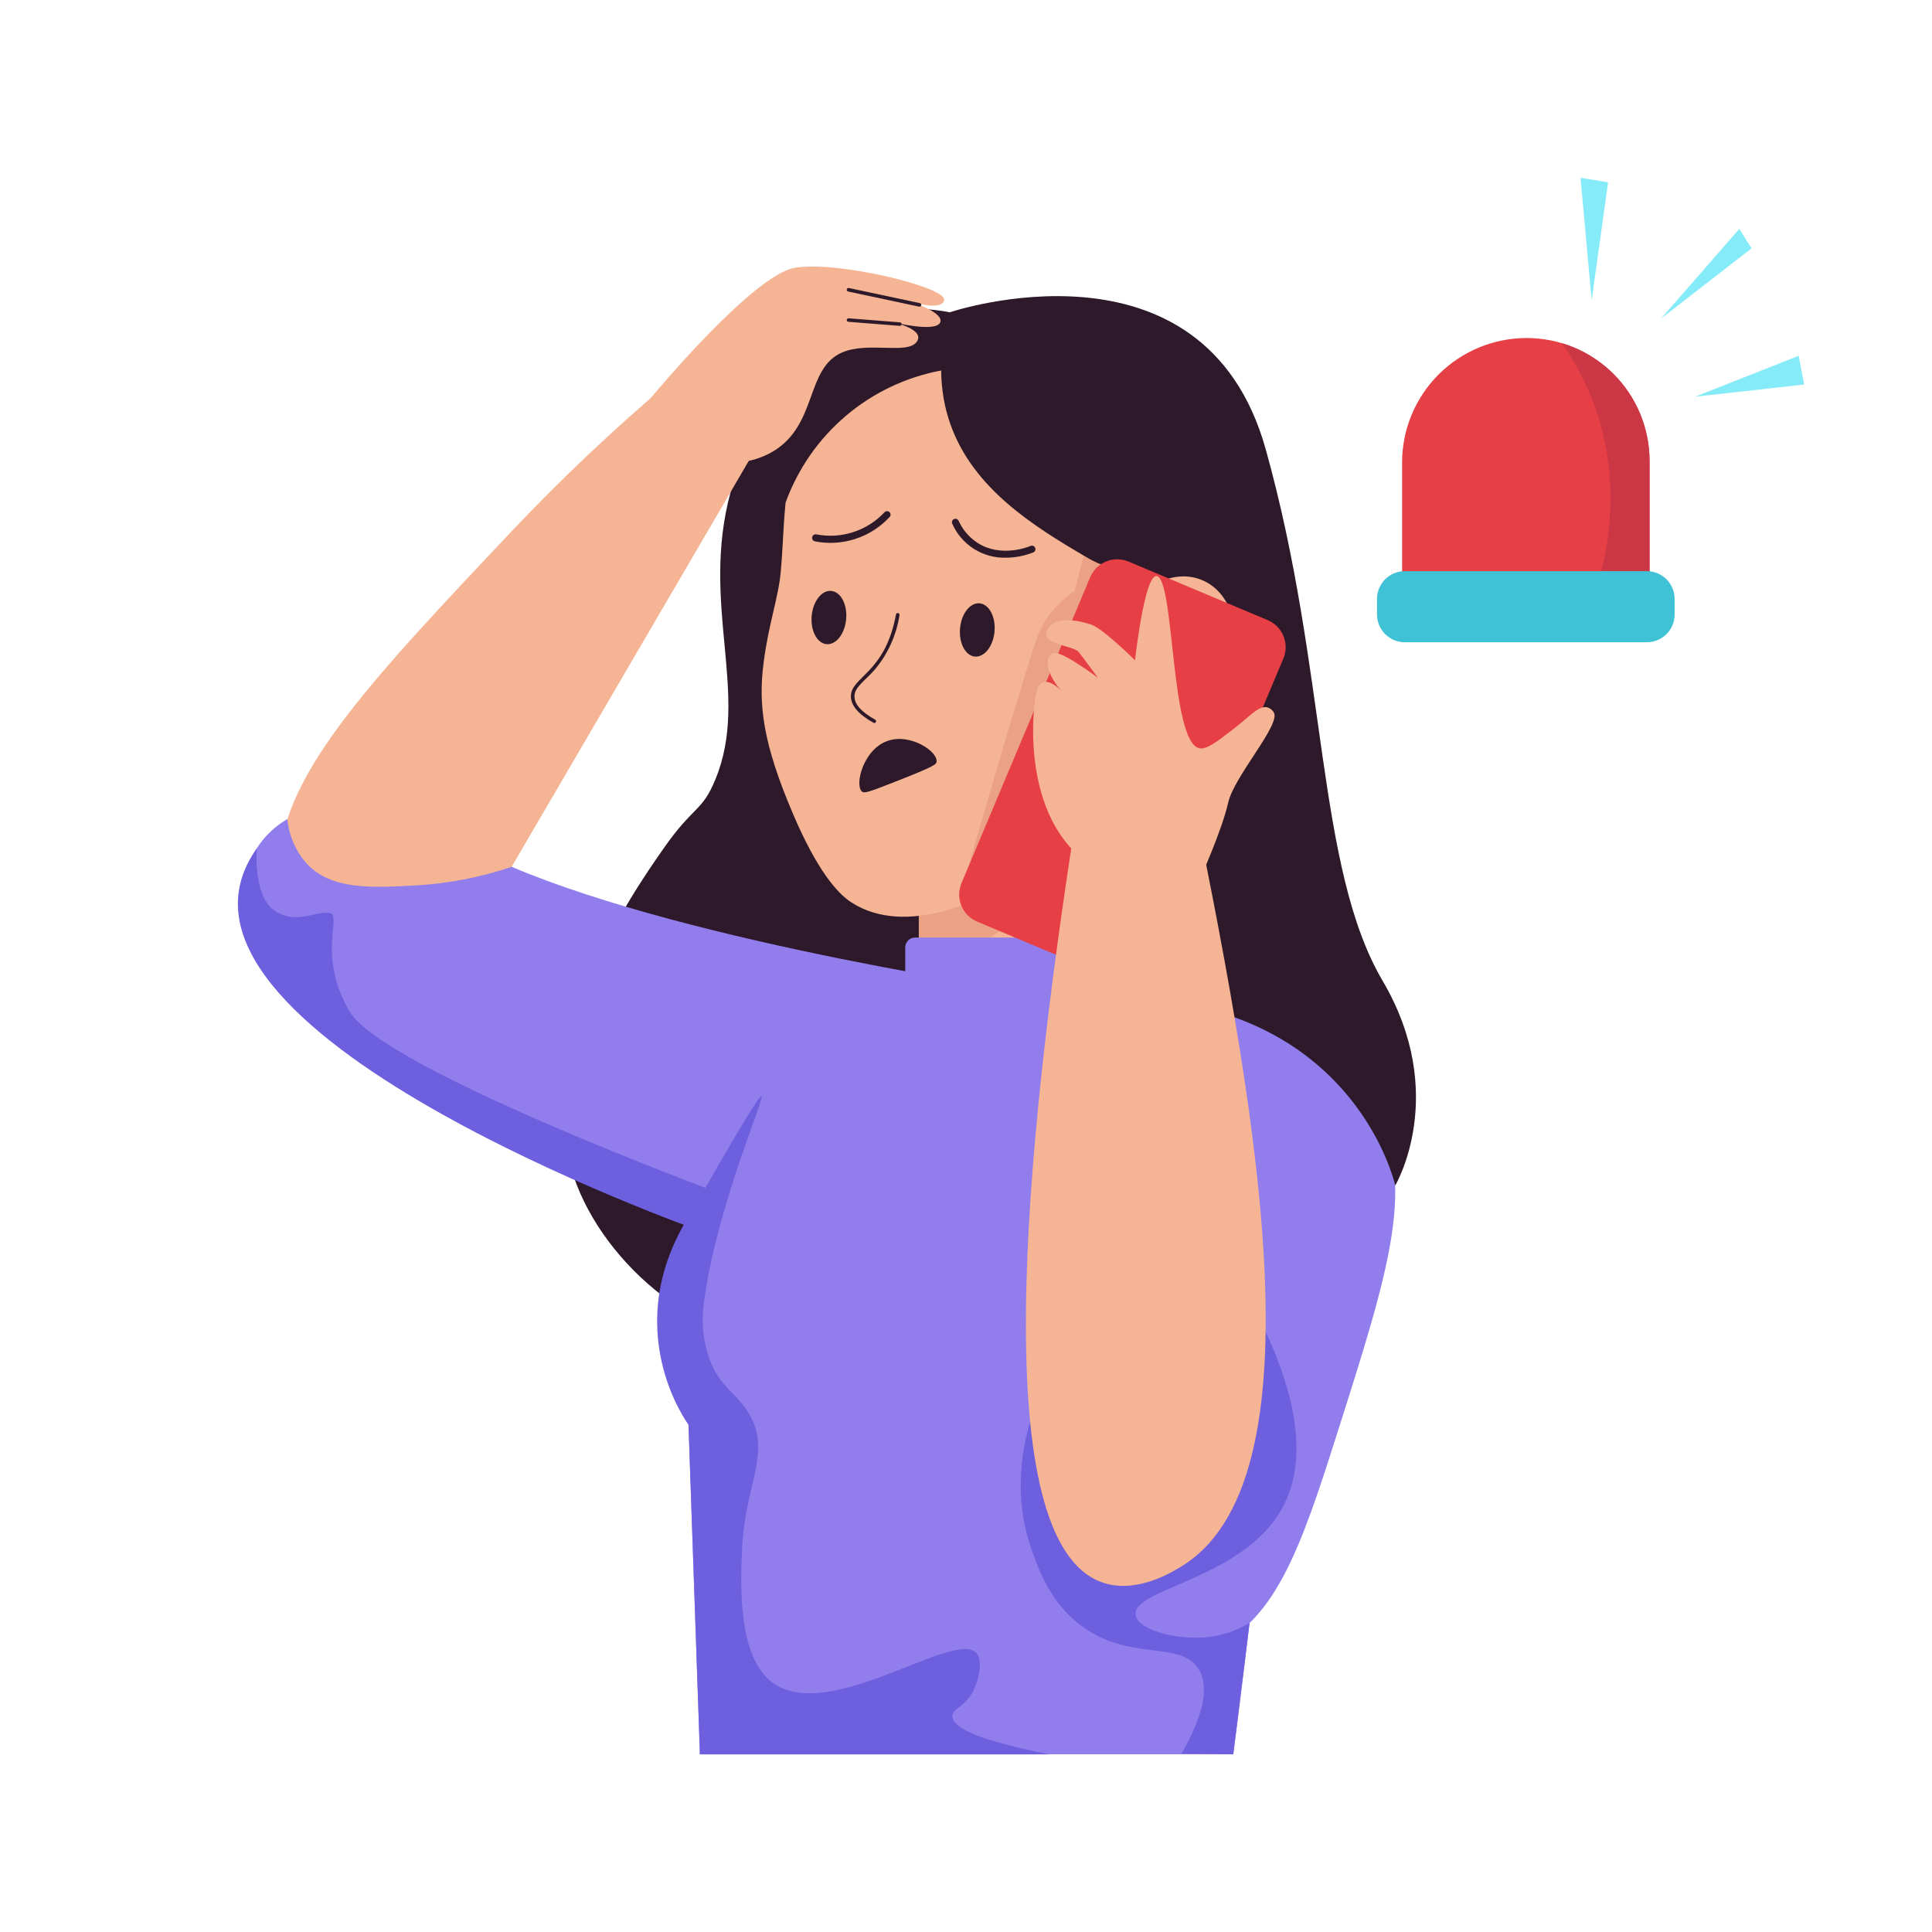<svg xmlns="http://www.w3.org/2000/svg" xmlns:xlink="http://www.w3.org/1999/xlink" width="500" zoomAndPan="magnify" viewBox="0 0 375 375" height="500" preserveAspectRatio="xMidYMid meet" version="1.2"><defs><clipPath id="4be13aad01"><path d="M 178.344 146.023 L 211.805 146.023 L 211.805 207.23 L 178.344 207.23 Z M 178.344 146.023 "/></clipPath><clipPath id="e5913f6dc7"><path d="M 178.344 158 L 210 158 L 210 189 L 178.344 189 Z M 178.344 158 "/></clipPath><clipPath id="cb5bb3f72a"><path d="M 306 34.512 L 313 34.512 L 313 59 L 306 59 Z M 306 34.512 "/></clipPath><clipPath id="c1f8e9a8be"><path d="M 329 69 L 350.246 69 L 350.246 77 L 329 77 Z M 329 69 "/></clipPath><clipPath id="daf7e1182b"><path d="M 135 192 L 251 192 L 251 340.512 L 135 340.512 Z M 135 192 "/></clipPath><clipPath id="39c281bd2c"><path d="M 128 225 L 176 225 L 176 340.512 L 128 340.512 Z M 128 225 "/></clipPath><clipPath id="7c60fd3c95"><path d="M 127 212 L 204 212 L 204 340.512 L 127 340.512 Z M 127 212 "/></clipPath><clipPath id="451f6ea1f7"><path d="M 198 254 L 252 254 L 252 340.512 L 198 340.512 Z M 198 254 "/></clipPath><clipPath id="b9edf19ed9"><path d="M 272 65.113 L 320.562 65.113 L 320.562 119.512 L 272 119.512 Z M 272 65.113 "/></clipPath><clipPath id="4cc349722f"><path d="M 320.176 119.137 L 272.145 119.137 L 272.145 89.789 C 272.145 88.199 272.297 86.629 272.609 85.07 C 272.918 83.516 273.375 82.004 273.984 80.535 C 274.59 79.066 275.336 77.676 276.219 76.355 C 277.102 75.035 278.102 73.812 279.227 72.691 C 280.348 71.566 281.57 70.566 282.891 69.684 C 284.207 68.801 285.602 68.055 287.07 67.449 C 288.535 66.84 290.047 66.383 291.605 66.074 C 293.16 65.762 294.734 65.609 296.32 65.609 C 297.887 65.609 299.438 65.762 300.977 66.066 C 302.512 66.371 304.004 66.824 305.449 67.422 C 306.898 68.023 308.27 68.758 309.574 69.629 C 310.875 70.5 312.082 71.488 313.188 72.594 C 314.297 73.703 315.285 74.906 316.156 76.211 C 317.023 77.512 317.758 78.887 318.359 80.332 C 318.957 81.781 319.41 83.273 319.715 84.809 C 320.023 86.344 320.176 87.895 320.176 89.461 Z M 320.176 119.137 "/></clipPath><clipPath id="cb8de84de3"><path d="M 298 65.113 L 320.562 65.113 L 320.562 119.512 L 298 119.512 Z M 298 65.113 "/></clipPath><clipPath id="973a64b547"><path d="M 320.176 119.137 L 272.145 119.137 L 272.145 89.789 C 272.145 88.199 272.297 86.629 272.609 85.07 C 272.918 83.516 273.375 82.004 273.984 80.535 C 274.59 79.066 275.336 77.676 276.219 76.355 C 277.102 75.035 278.102 73.812 279.227 72.691 C 280.348 71.566 281.57 70.566 282.891 69.684 C 284.207 68.801 285.602 68.055 287.07 67.449 C 288.535 66.84 290.047 66.383 291.605 66.074 C 293.16 65.762 294.734 65.609 296.32 65.609 C 297.887 65.609 299.438 65.762 300.977 66.066 C 302.512 66.371 304.004 66.824 305.449 67.422 C 306.898 68.023 308.27 68.758 309.574 69.629 C 310.875 70.5 312.082 71.488 313.188 72.594 C 314.297 73.703 315.285 74.906 316.156 76.211 C 317.023 77.512 317.758 78.887 318.359 80.332 C 318.957 81.781 319.41 83.273 319.715 84.809 C 320.023 86.344 320.176 87.895 320.176 89.461 Z M 320.176 119.137 "/></clipPath></defs><g id="3ba35abd36"><path style=" stroke:none;fill-rule:nonzero;fill:#2d1929;fill-opacity:1;" d="M 193.066 159.008 L 165.242 61.766 C 165.242 61.766 149.48 67.465 141.832 95.418 C 135.832 117.336 145.672 134.824 138.867 151.246 C 136.297 157.59 134.574 156.387 128.816 164.664 C 122.566 173.598 101.617 203.551 111.961 230.023 C 118.625 247.102 138.574 263.461 159.121 260.586 C 181.777 257.41 192.281 232.664 195.656 224.707 C 208.371 194.664 196.133 165.793 193.066 159.008 Z M 193.066 159.008 "/><g clip-rule="nonzero" clip-path="url(#4be13aad01)"><path style=" stroke:none;fill-rule:nonzero;fill:#f5b493;fill-opacity:1;" d="M 178.344 146.023 L 211.805 146.023 L 211.805 207.23 L 178.344 207.23 Z M 178.344 146.023 "/></g><g clip-rule="nonzero" clip-path="url(#e5913f6dc7)"><path style=" stroke:none;fill-rule:nonzero;fill:#eba284;fill-opacity:1;" d="M 209.355 158.469 C 204.414 176.066 189.211 187.602 171.75 188.668 L 171.75 167.043 Z M 209.355 158.469 "/></g><path style=" stroke:none;fill-rule:nonzero;fill:#f5b493;fill-opacity:1;" d="M 195.07 193.047 C 186.719 193.133 178.398 192.672 170.109 191.656 C 161.82 190.645 153.633 189.094 145.547 187 C 137.465 184.906 129.551 182.289 121.812 179.148 C 114.074 176.012 106.574 172.375 99.312 168.246 L 147.816 85.207 L 129.203 74.781 C 118.715 83.688 108.742 93.141 99.285 103.145 C 71.125 132.977 54.023 151.078 54.145 168.906 C 54.336 195.848 93.867 223.164 148.469 236.668 C 152.32 237.105 156.16 237.004 159.988 236.359 C 163.812 235.719 167.477 234.559 170.973 232.883 C 192.93 222.047 194.984 194.609 195.07 193.047 Z M 195.07 193.047 "/><g clip-rule="nonzero" clip-path="url(#cb5bb3f72a)"><path style=" stroke:none;fill-rule:nonzero;fill:#86ebf9;fill-opacity:1;" d="M 306.781 34.512 L 308.941 58.27 L 312.129 35.383 Z M 306.781 34.512 "/></g><path style=" stroke:none;fill-rule:nonzero;fill:#86ebf9;fill-opacity:1;" d="M 337.59 44.426 L 322.391 61.855 L 339.98 48.199 Z M 337.59 44.426 "/><g clip-rule="nonzero" clip-path="url(#c1f8e9a8be)"><path style=" stroke:none;fill-rule:nonzero;fill:#86ebf9;fill-opacity:1;" d="M 349.121 69.055 L 329.016 76.996 L 350.18 74.633 Z M 349.121 69.055 "/></g><path style=" stroke:none;fill-rule:nonzero;fill:#f5b493;fill-opacity:1;" d="M 219.395 72.789 C 204.738 61.801 183.051 62.059 169.98 71.625 C 166.371 73.945 163.168 76.73 160.375 79.984 C 151.297 88.641 152.691 98.344 151.535 111.059 C 151.059 116.199 149.176 120.98 148.188 128.84 C 147.203 136.703 148.004 144.148 153.941 158.02 C 158.523 168.75 162.418 173.328 165.25 175.156 C 176.129 182.141 191.148 174.148 196.766 171.172 C 201.824 168.414 206.43 165.043 210.586 161.051 C 218.242 154.824 235.785 137.879 236.023 112.629 C 236.066 107.223 236.25 85.445 219.395 72.789 Z M 219.395 72.789 "/><path style=" stroke:none;fill-rule:nonzero;fill:#2d1929;fill-opacity:1;" d="M 169.531 140.285 C 166.664 138.68 165.195 136.98 165.16 135.227 C 165.078 131.344 171.789 130.812 173.91 119.273 C 173.93 119.18 173.977 119.105 174.055 119.051 C 174.133 118.996 174.219 118.977 174.312 118.996 C 174.406 119.012 174.48 119.059 174.535 119.137 C 174.59 119.215 174.609 119.301 174.59 119.395 C 174.285 121.367 173.719 123.258 172.891 125.07 C 172.059 126.887 171 128.551 169.707 130.07 C 167.797 132.219 165.812 133.41 165.855 135.211 C 165.855 136.707 167.215 138.211 169.879 139.688 C 169.961 139.734 170.016 139.805 170.039 139.898 C 170.062 139.988 170.051 140.078 170.004 140.16 C 169.957 140.242 169.887 140.297 169.793 140.32 C 169.703 140.344 169.613 140.332 169.531 140.285 Z M 169.531 140.285 "/><path style=" stroke:none;fill-rule:nonzero;fill:#2d1929;fill-opacity:1;" d="M 161.324 114.695 C 159.477 114.539 157.781 116.738 157.543 119.594 C 157.305 122.449 158.613 124.898 160.461 125.031 C 162.312 125.168 164.004 122.992 164.242 120.137 C 164.48 117.281 163.176 114.852 161.324 114.695 Z M 161.324 114.695 "/><path style=" stroke:none;fill-rule:nonzero;fill:#2d1929;fill-opacity:1;" d="M 190.121 117.105 C 188.27 116.953 186.578 119.145 186.34 122 C 186.102 124.855 187.406 127.305 189.258 127.441 C 191.105 127.578 192.801 125.398 193.039 122.543 C 193.277 119.688 191.969 117.262 190.121 117.105 Z M 190.121 117.105 "/><path style=" stroke:none;fill-rule:nonzero;fill:#2d1929;fill-opacity:1;" d="M 158.191 105.082 C 158.004 105.047 157.855 104.949 157.746 104.793 C 157.637 104.633 157.602 104.461 157.637 104.273 C 157.676 104.086 157.77 103.938 157.93 103.828 C 158.086 103.723 158.262 103.688 158.449 103.723 C 159.641 103.953 160.84 104.031 162.051 103.961 C 163.262 103.887 164.445 103.664 165.602 103.289 C 166.754 102.918 167.844 102.406 168.871 101.758 C 169.895 101.109 170.824 100.344 171.652 99.457 C 171.781 99.305 171.941 99.227 172.141 99.215 C 172.336 99.203 172.508 99.27 172.648 99.406 C 172.793 99.543 172.859 99.711 172.855 99.91 C 172.852 100.109 172.773 100.273 172.625 100.402 C 171.719 101.371 170.707 102.211 169.586 102.926 C 168.465 103.637 167.273 104.195 166.012 104.605 C 164.75 105.016 163.457 105.258 162.133 105.34 C 160.809 105.422 159.492 105.336 158.191 105.082 Z M 158.191 105.082 "/><path style=" stroke:none;fill-rule:nonzero;fill:#2d1929;fill-opacity:1;" d="M 195.172 108.25 C 194.082 108.273 193.012 108.133 191.961 107.84 C 190.91 107.543 189.926 107.102 189.004 106.516 C 188.086 105.93 187.27 105.223 186.559 104.395 C 185.848 103.566 185.273 102.652 184.832 101.656 C 184.754 101.484 184.746 101.312 184.809 101.141 C 184.875 100.965 184.988 100.836 185.156 100.758 C 185.328 100.676 185.5 100.668 185.676 100.734 C 185.855 100.797 185.98 100.914 186.062 101.082 C 186.871 102.848 188.078 104.266 189.691 105.34 C 194.188 108.27 199.449 106.211 200.035 105.965 C 200.207 105.895 200.383 105.895 200.555 105.965 C 200.727 106.039 200.852 106.16 200.922 106.332 C 200.996 106.508 200.996 106.68 200.926 106.855 C 200.852 107.027 200.73 107.152 200.559 107.223 C 198.828 107.902 197.031 108.246 195.172 108.25 Z M 195.172 108.25 "/><g clip-rule="nonzero" clip-path="url(#daf7e1182b)"><path style=" stroke:none;fill-rule:nonzero;fill:#917eec;fill-opacity:1;" d="M 202.461 192.719 C 202.461 192.719 244.32 190.75 249.125 210.719 C 253.934 230.691 239.375 340.512 239.375 340.512 L 135.848 340.512 C 135.848 340.512 137.25 228.609 148.223 210.719 C 159.195 192.828 202.461 192.719 202.461 192.719 Z M 202.461 192.719 "/></g><path style=" stroke:none;fill-rule:nonzero;fill:#917eec;fill-opacity:1;" d="M 220.418 190.387 C 226.246 190.883 254.66 193.871 266.566 214.699 C 275.031 229.508 269.887 245.707 259.578 278.109 C 252.52 300.305 247.34 315.914 233.938 320.27 C 224.539 323.348 213.703 320.035 207.766 315.508 C 177.773 292.551 217.93 196.223 220.418 190.387 Z M 220.418 190.387 "/><path style=" stroke:none;fill-rule:nonzero;fill:#917eec;fill-opacity:1;" d="M 200.504 192.664 C 200.504 192.664 134.738 183.301 99.312 168.246 C 93.207 170.316 86.934 171.523 80.492 171.871 C 72.008 172.32 64.359 172.734 59.562 167.664 C 58.488 166.453 57.629 165.105 56.98 163.621 C 56.332 162.137 55.93 160.59 55.77 158.98 C 54.758 159.562 49.547 162.672 47.945 169.105 C 45.715 178.02 52.527 184.742 52.812 185.043 C 53.648 186.234 54.887 187.941 56.469 189.918 C 72.109 209.531 90.965 218.555 106.289 225.68 C 121.09 232.547 136.477 237.641 152.453 240.961 L 182.371 218.043 Z M 200.504 192.664 "/><path style=" stroke:none;fill-rule:nonzero;fill:#917eec;fill-opacity:1;" d="M 177.629 181.977 L 218.617 181.977 C 218.871 181.977 219.117 182.023 219.355 182.121 C 219.59 182.219 219.797 182.359 219.977 182.539 C 220.16 182.719 220.297 182.93 220.395 183.164 C 220.492 183.398 220.543 183.645 220.543 183.902 L 220.543 198.078 C 220.543 198.332 220.492 198.578 220.395 198.816 C 220.297 199.051 220.16 199.258 219.977 199.438 C 219.797 199.621 219.59 199.758 219.355 199.855 C 219.117 199.953 218.871 200.004 218.617 200.004 L 177.629 200.004 C 177.375 200.004 177.129 199.953 176.895 199.855 C 176.656 199.758 176.449 199.621 176.27 199.438 C 176.09 199.258 175.949 199.051 175.852 198.816 C 175.754 198.578 175.707 198.332 175.707 198.078 L 175.707 183.902 C 175.707 183.645 175.754 183.398 175.852 183.164 C 175.949 182.93 176.09 182.719 176.27 182.539 C 176.449 182.359 176.656 182.219 176.895 182.121 C 177.129 182.023 177.375 181.977 177.629 181.977 Z M 177.629 181.977 "/><g clip-rule="nonzero" clip-path="url(#39c281bd2c)"><path style=" stroke:none;fill-rule:nonzero;fill:#917eec;fill-opacity:1;" d="M 141.605 225.59 C 127.586 239.539 125.289 259.645 133.629 276.523 C 134.371 297.832 135.109 319.156 135.848 340.504 L 157.543 340.504 L 175.734 228.699 Z M 141.605 225.59 "/></g><g clip-rule="nonzero" clip-path="url(#7c60fd3c95)"><path style=" stroke:none;fill-rule:nonzero;fill:#6d5fde;fill-opacity:1;" d="M 134.312 235.113 C 144.672 216.914 147.516 212.578 147.816 212.738 C 148.461 213.086 139.125 234.398 136.73 252.18 C 136.086 255.988 136.359 259.727 137.555 263.398 C 139.641 269.426 143.156 270.281 145.59 274.77 C 149.672 282.297 144.598 287.988 144.039 300.676 C 143.734 307.477 143.094 321.922 150.242 326.809 C 161.426 334.453 185.961 315.73 189.68 321.051 C 190.746 322.586 189.977 326.02 189 328.027 C 187.359 331.426 184.762 331.562 184.852 333.176 C 185.043 336.648 197.348 339.219 203.645 340.523 C 203.715 340.523 202.883 340.523 135.859 340.523 L 133.645 276.543 C 133.645 276.543 119.496 257.723 134.312 235.113 Z M 134.312 235.113 "/></g><g clip-rule="nonzero" clip-path="url(#451f6ea1f7)"><path style=" stroke:none;fill-rule:nonzero;fill:#6d5fde;fill-opacity:1;" d="M 243.68 254.383 C 250.48 267.668 254.797 282.215 248.773 292.91 C 241.055 306.629 219.535 308.367 220.434 313.508 C 220.965 316.516 228.797 318.461 234.82 317.719 C 237.582 317.352 240.156 316.445 242.539 314.996 L 239.375 340.512 L 229.34 340.383 C 234.625 331.141 234.242 326.477 232.609 323.914 C 229.02 318.301 219.234 322.613 209.797 315.5 C 203.883 311.039 201.641 304.766 200.277 300.91 C 196.016 288.898 199.152 278.184 200.496 274.312 Z M 243.68 254.383 "/></g><path style=" stroke:none;fill-rule:nonzero;fill:#6d5fde;fill-opacity:1;" d="M 49.859 164.664 C 49.859 164.664 49.051 173.668 53.145 176.633 C 57.238 179.598 61.113 176.855 63.883 177.184 C 66.648 177.508 61.312 185.207 67.871 196.352 C 74.434 207.496 139.695 231.609 139.695 231.609 L 135.855 238.887 C 135.855 238.887 24.785 199.75 49.859 164.664 Z M 49.859 164.664 "/><path style=" stroke:none;fill-rule:nonzero;fill:#2d1929;fill-opacity:1;" d="M 182.676 71.91 C 180.977 72.23 179.305 72.656 177.66 73.191 C 176.02 73.723 174.418 74.363 172.855 75.105 C 171.297 75.848 169.789 76.688 168.336 77.629 C 166.887 78.566 165.5 79.594 164.184 80.711 C 162.867 81.832 161.625 83.031 160.465 84.309 C 159.301 85.59 158.227 86.938 157.242 88.355 C 156.254 89.777 155.363 91.254 154.57 92.789 C 153.773 94.324 153.082 95.902 152.492 97.527 C 152.492 97.527 148.91 82.566 154.887 70.586 C 160.863 58.605 177.914 59.289 184.34 60.617 C 184.34 60.617 233.602 44.012 245.672 87.191 C 257.742 130.371 255.418 168.344 268.371 190.383 C 281.324 212.418 270.816 230.102 270.816 230.102 C 270.816 230.102 265.691 206.809 239.629 197.461 C 213.566 188.109 211.371 164.426 213.109 152.367 C 214.852 140.312 226.75 130.93 224.629 119.836 C 222.508 108.746 183.008 102.812 182.676 71.91 Z M 182.676 71.91 "/><path style=" stroke:none;fill-rule:nonzero;fill:#f5b493;fill-opacity:1;" d="M 238.453 129.215 C 235.664 136.117 228.797 139.855 223.113 137.559 C 217.426 135.262 215.09 127.801 217.875 120.898 C 220.664 113.996 227.531 110.262 233.215 112.555 C 238.898 114.848 241.246 122.312 238.453 129.215 Z M 238.453 129.215 "/><path style=" stroke:none;fill-rule:nonzero;fill:#2d1929;fill-opacity:1;" d="M 222.488 130.305 C 222.621 130.305 225.711 129.812 225.996 126.762 C 226.199 124.652 222.383 124.039 222.352 124.039 C 222.242 124.023 222.16 123.965 222.105 123.867 C 222.051 123.773 222.043 123.672 222.086 123.57 C 222.223 123.25 225.418 115.75 230.586 115.996 C 235.066 116.215 234.914 121.312 234.91 121.359 C 234.91 121.453 234.875 121.535 234.809 121.602 C 234.742 121.668 234.664 121.699 234.57 121.699 C 234.477 121.699 234.395 121.668 234.328 121.602 C 234.262 121.535 234.23 121.453 234.23 121.359 C 234.23 121.176 234.352 116.887 230.551 116.703 C 226.473 116.492 223.609 121.965 222.887 123.504 C 224.016 123.754 226.887 124.625 226.676 126.902 C 226.336 130.508 222.594 131.051 222.594 131.059 C 222.492 131.074 222.398 131.051 222.312 130.984 C 222.227 130.922 222.18 130.84 222.164 130.734 C 222.148 130.629 222.172 130.535 222.234 130.453 C 222.297 130.367 222.383 130.316 222.488 130.305 Z M 222.488 130.305 "/><path style=" stroke:none;fill-rule:nonzero;fill:#2d1929;fill-opacity:1;" d="M 172.383 143.773 C 176.719 142.324 181.961 145.812 181.797 147.812 C 181.742 148.418 181.199 148.82 173.156 151.969 C 168.398 153.832 167.715 154.008 167.289 153.629 C 165.848 152.336 167.574 145.352 172.383 143.773 Z M 172.383 143.773 "/><path style=" stroke:none;fill-rule:nonzero;fill:#f5b493;fill-opacity:1;" d="M 143.156 89.773 C 145.605 89.586 147.895 88.875 150.016 87.641 C 158.734 82.457 156.293 71.551 163.414 68.43 C 168.41 66.242 175.949 68.824 177.863 66.438 C 179.855 63.949 173.293 62.535 173.293 62.535 C 173.293 62.535 181.77 64.641 182.512 62.535 C 183.254 60.426 175.711 58.215 175.711 58.215 C 175.711 58.215 182.852 60.707 183.266 58.215 C 183.684 55.727 162.426 50.551 154.234 51.988 C 146.039 53.422 126.355 77.207 126.355 77.207 C 126.426 79 126.828 80.711 127.566 82.344 C 128.301 83.973 129.316 85.41 130.613 86.648 C 135.793 91.414 142.586 89.91 143.156 89.773 Z M 143.156 89.773 "/><path style=" stroke:none;fill-rule:nonzero;fill:#eba284;fill-opacity:1;" d="M 188.102 167.691 C 191.746 155.125 194.555 145.461 197.402 136.137 C 200.844 124.871 201.402 122.355 203.688 119.336 C 205.07 117.523 206.703 115.977 208.582 114.691 L 210.328 107.891 C 212.762 109.301 215.344 110.324 218.082 110.965 C 218.008 116.469 217.938 121.973 217.871 127.48 L 201.32 161.371 Z M 188.102 167.691 "/><path style=" stroke:none;fill-rule:nonzero;fill:#e73f46;fill-opacity:1;" d="M 219.059 109.004 L 246.062 120.367 C 246.406 120.512 246.734 120.688 247.043 120.898 C 247.352 121.105 247.641 121.344 247.902 121.609 C 248.164 121.875 248.398 122.164 248.605 122.477 C 248.812 122.789 248.984 123.117 249.125 123.465 C 249.266 123.809 249.371 124.168 249.445 124.535 C 249.516 124.898 249.547 125.27 249.547 125.645 C 249.543 126.02 249.508 126.387 249.43 126.754 C 249.355 127.121 249.246 127.477 249.102 127.82 L 224.113 187.207 C 223.969 187.551 223.793 187.879 223.582 188.188 C 223.375 188.496 223.137 188.785 222.871 189.047 C 222.605 189.309 222.316 189.543 222.004 189.75 C 221.691 189.957 221.363 190.129 221.016 190.27 C 220.672 190.41 220.316 190.516 219.949 190.586 C 219.582 190.66 219.211 190.691 218.836 190.691 C 218.465 190.688 218.094 190.648 217.727 190.574 C 217.363 190.5 217.008 190.391 216.66 190.246 L 189.656 178.883 C 189.312 178.738 188.984 178.559 188.676 178.352 C 188.367 178.141 188.078 177.902 187.816 177.637 C 187.555 177.371 187.32 177.082 187.113 176.77 C 186.906 176.461 186.734 176.129 186.594 175.785 C 186.453 175.438 186.348 175.082 186.277 174.715 C 186.203 174.348 186.172 173.977 186.172 173.605 C 186.176 173.23 186.215 172.859 186.289 172.492 C 186.363 172.129 186.473 171.773 186.617 171.43 L 211.605 112.043 C 211.75 111.695 211.926 111.371 212.137 111.059 C 212.344 110.75 212.582 110.465 212.848 110.203 C 213.113 109.938 213.402 109.703 213.715 109.5 C 214.027 109.293 214.355 109.117 214.703 108.977 C 215.047 108.836 215.402 108.73 215.77 108.66 C 216.137 108.59 216.508 108.555 216.883 108.559 C 217.254 108.559 217.625 108.598 217.992 108.672 C 218.355 108.746 218.711 108.855 219.059 109.004 Z M 219.059 109.004 "/><path style=" stroke:none;fill-rule:nonzero;fill:#f5b493;fill-opacity:1;" d="M 208.812 158.953 C 198.574 224.383 191.598 298.977 213.789 307.09 C 220.59 309.594 227.891 304.949 229.734 303.77 C 257.91 285.777 242.438 208.953 231.047 152.422 C 231.035 152.348 231.531 152.262 208.812 158.953 Z M 208.812 158.953 "/><path style=" stroke:none;fill-rule:nonzero;fill:#f5b493;fill-opacity:1;" d="M 232.938 170.566 C 232.938 170.566 237.199 161.105 238.375 155.844 C 239.555 150.582 248.773 140.516 247.215 138.238 C 246.969 137.836 246.625 137.543 246.188 137.363 C 244.496 136.68 242.523 139.094 239.621 141.34 C 236.043 144.102 234.113 145.59 232.711 145.215 C 227.273 143.762 227.953 113.82 224.742 111.895 C 222.445 110.535 220.602 125.496 220.309 128.176 C 220.309 128.176 214.191 122.055 211.797 121.23 C 209.402 120.41 204.59 119.43 203.266 122.301 C 201.938 125.168 208.328 125.242 209.383 126.57 C 210.438 127.895 213.102 131.555 213.102 131.555 C 213.102 131.555 206.773 126.793 204.82 126.738 C 202.871 126.684 202.535 130.27 206.023 134.082 C 206.023 134.082 203.922 131.832 202.406 132.453 C 201.832 132.766 201.457 133.242 201.293 133.879 C 200.457 136.309 197.391 160.93 214.035 169.238 C 221.609 173.016 229.375 171.531 232.938 170.566 Z M 232.938 170.566 "/><path style=" stroke:none;fill-rule:nonzero;fill:#2d1929;fill-opacity:1;" d="M 174.637 63.25 L 164.656 62.461 C 164.562 62.453 164.484 62.414 164.426 62.34 C 164.367 62.27 164.34 62.188 164.352 62.094 C 164.363 62.004 164.402 61.926 164.473 61.867 C 164.539 61.809 164.621 61.777 164.711 61.781 L 174.691 62.566 C 174.785 62.574 174.863 62.617 174.926 62.688 C 174.988 62.758 175.012 62.84 175.004 62.934 C 175 63.031 174.957 63.105 174.887 63.168 C 174.816 63.23 174.73 63.254 174.637 63.25 Z M 174.637 63.25 "/><path style=" stroke:none;fill-rule:nonzero;fill:#2d1929;fill-opacity:1;" d="M 178.453 59.523 C 178.387 59.523 179.012 59.652 164.629 56.586 C 164.535 56.566 164.461 56.516 164.41 56.434 C 164.359 56.355 164.34 56.266 164.359 56.172 C 164.379 56.078 164.43 56.004 164.512 55.953 C 164.59 55.902 164.68 55.883 164.773 55.902 L 178.52 58.836 C 178.617 58.844 178.691 58.887 178.754 58.961 C 178.812 59.035 178.84 59.117 178.828 59.211 C 178.82 59.309 178.777 59.387 178.707 59.445 C 178.633 59.504 178.547 59.531 178.453 59.523 Z M 178.453 59.523 "/><g clip-rule="nonzero" clip-path="url(#b9edf19ed9)"><g clip-rule="nonzero" clip-path="url(#4cc349722f)"><path style=" stroke:none;fill-rule:nonzero;fill:#e73f46;fill-opacity:1;" d="M 320.176 119.137 L 272.145 119.137 L 272.145 89.789 C 272.145 88.996 272.184 88.207 272.258 87.418 C 272.336 86.629 272.453 85.848 272.609 85.07 C 272.762 84.293 272.953 83.527 273.184 82.77 C 273.414 82.012 273.68 81.266 273.984 80.535 C 274.285 79.805 274.625 79.09 274.996 78.391 C 275.371 77.691 275.777 77.012 276.219 76.355 C 276.656 75.695 277.129 75.062 277.633 74.449 C 278.133 73.836 278.664 73.25 279.227 72.691 C 279.785 72.129 280.371 71.598 280.984 71.098 C 281.594 70.594 282.23 70.125 282.891 69.684 C 283.547 69.242 284.227 68.836 284.926 68.465 C 285.621 68.09 286.336 67.75 287.07 67.449 C 287.801 67.145 288.547 66.879 289.305 66.648 C 290.062 66.418 290.828 66.227 291.605 66.074 C 292.383 65.918 293.164 65.801 293.953 65.723 C 294.738 65.648 295.531 65.609 296.32 65.609 C 297.102 65.609 297.883 65.645 298.66 65.723 C 299.438 65.801 300.211 65.914 300.977 66.066 C 301.742 66.219 302.5 66.41 303.246 66.637 C 303.992 66.863 304.727 67.125 305.449 67.422 C 306.172 67.723 306.879 68.055 307.566 68.426 C 308.254 68.793 308.926 69.195 309.574 69.629 C 310.223 70.062 310.852 70.527 311.453 71.023 C 312.059 71.52 312.637 72.043 313.188 72.594 C 313.742 73.148 314.266 73.727 314.762 74.328 C 315.254 74.934 315.719 75.559 316.156 76.211 C 316.59 76.859 316.988 77.527 317.359 78.219 C 317.727 78.906 318.059 79.613 318.359 80.332 C 318.656 81.055 318.922 81.789 319.148 82.539 C 319.375 83.285 319.562 84.043 319.715 84.809 C 319.867 85.574 319.984 86.348 320.059 87.125 C 320.137 87.902 320.176 88.68 320.176 89.461 Z M 320.176 119.137 "/></g></g><g clip-rule="nonzero" clip-path="url(#cb8de84de3)"><g clip-rule="nonzero" clip-path="url(#973a64b547)"><path style=" stroke:none;fill-rule:nonzero;fill:#cc3745;fill-opacity:1;" d="M 298.043 60.441 C 314.137 77.203 316.273 100.375 307.41 120.898 L 325.043 120.449 L 325.043 64.336 L 311.547 58.16 Z M 298.043 60.441 "/></g></g><path style=" stroke:none;fill-rule:nonzero;fill:#40c2d6;fill-opacity:1;" d="M 272.668 110.863 L 319.652 110.863 C 320.004 110.863 320.355 110.895 320.703 110.965 C 321.051 111.035 321.387 111.137 321.715 111.273 C 322.043 111.406 322.352 111.574 322.648 111.77 C 322.941 111.969 323.215 112.191 323.465 112.441 C 323.715 112.691 323.938 112.965 324.133 113.258 C 324.332 113.555 324.496 113.863 324.633 114.191 C 324.77 114.52 324.871 114.855 324.938 115.203 C 325.008 115.551 325.043 115.898 325.043 116.254 L 325.043 119.266 C 325.043 119.621 325.008 119.973 324.938 120.32 C 324.871 120.664 324.77 121.004 324.633 121.332 C 324.496 121.656 324.332 121.969 324.133 122.262 C 323.938 122.559 323.715 122.828 323.465 123.078 C 323.215 123.328 322.941 123.555 322.648 123.75 C 322.352 123.945 322.043 124.113 321.715 124.25 C 321.387 124.383 321.051 124.488 320.703 124.555 C 320.355 124.625 320.004 124.66 319.652 124.66 L 272.668 124.66 C 272.312 124.66 271.961 124.625 271.613 124.555 C 271.266 124.488 270.93 124.383 270.602 124.25 C 270.277 124.113 269.965 123.945 269.672 123.75 C 269.375 123.555 269.105 123.328 268.855 123.078 C 268.602 122.828 268.379 122.559 268.184 122.262 C 267.988 121.969 267.82 121.656 267.684 121.332 C 267.551 121.004 267.445 120.664 267.379 120.32 C 267.309 119.973 267.273 119.621 267.273 119.266 L 267.273 116.254 C 267.273 115.898 267.309 115.551 267.379 115.203 C 267.445 114.855 267.551 114.52 267.684 114.191 C 267.82 113.863 267.988 113.555 268.184 113.258 C 268.379 112.965 268.602 112.691 268.855 112.441 C 269.105 112.191 269.375 111.969 269.672 111.77 C 269.965 111.574 270.277 111.406 270.602 111.273 C 270.93 111.137 271.266 111.035 271.613 110.965 C 271.961 110.895 272.312 110.863 272.668 110.863 Z M 272.668 110.863 "/></g></svg>